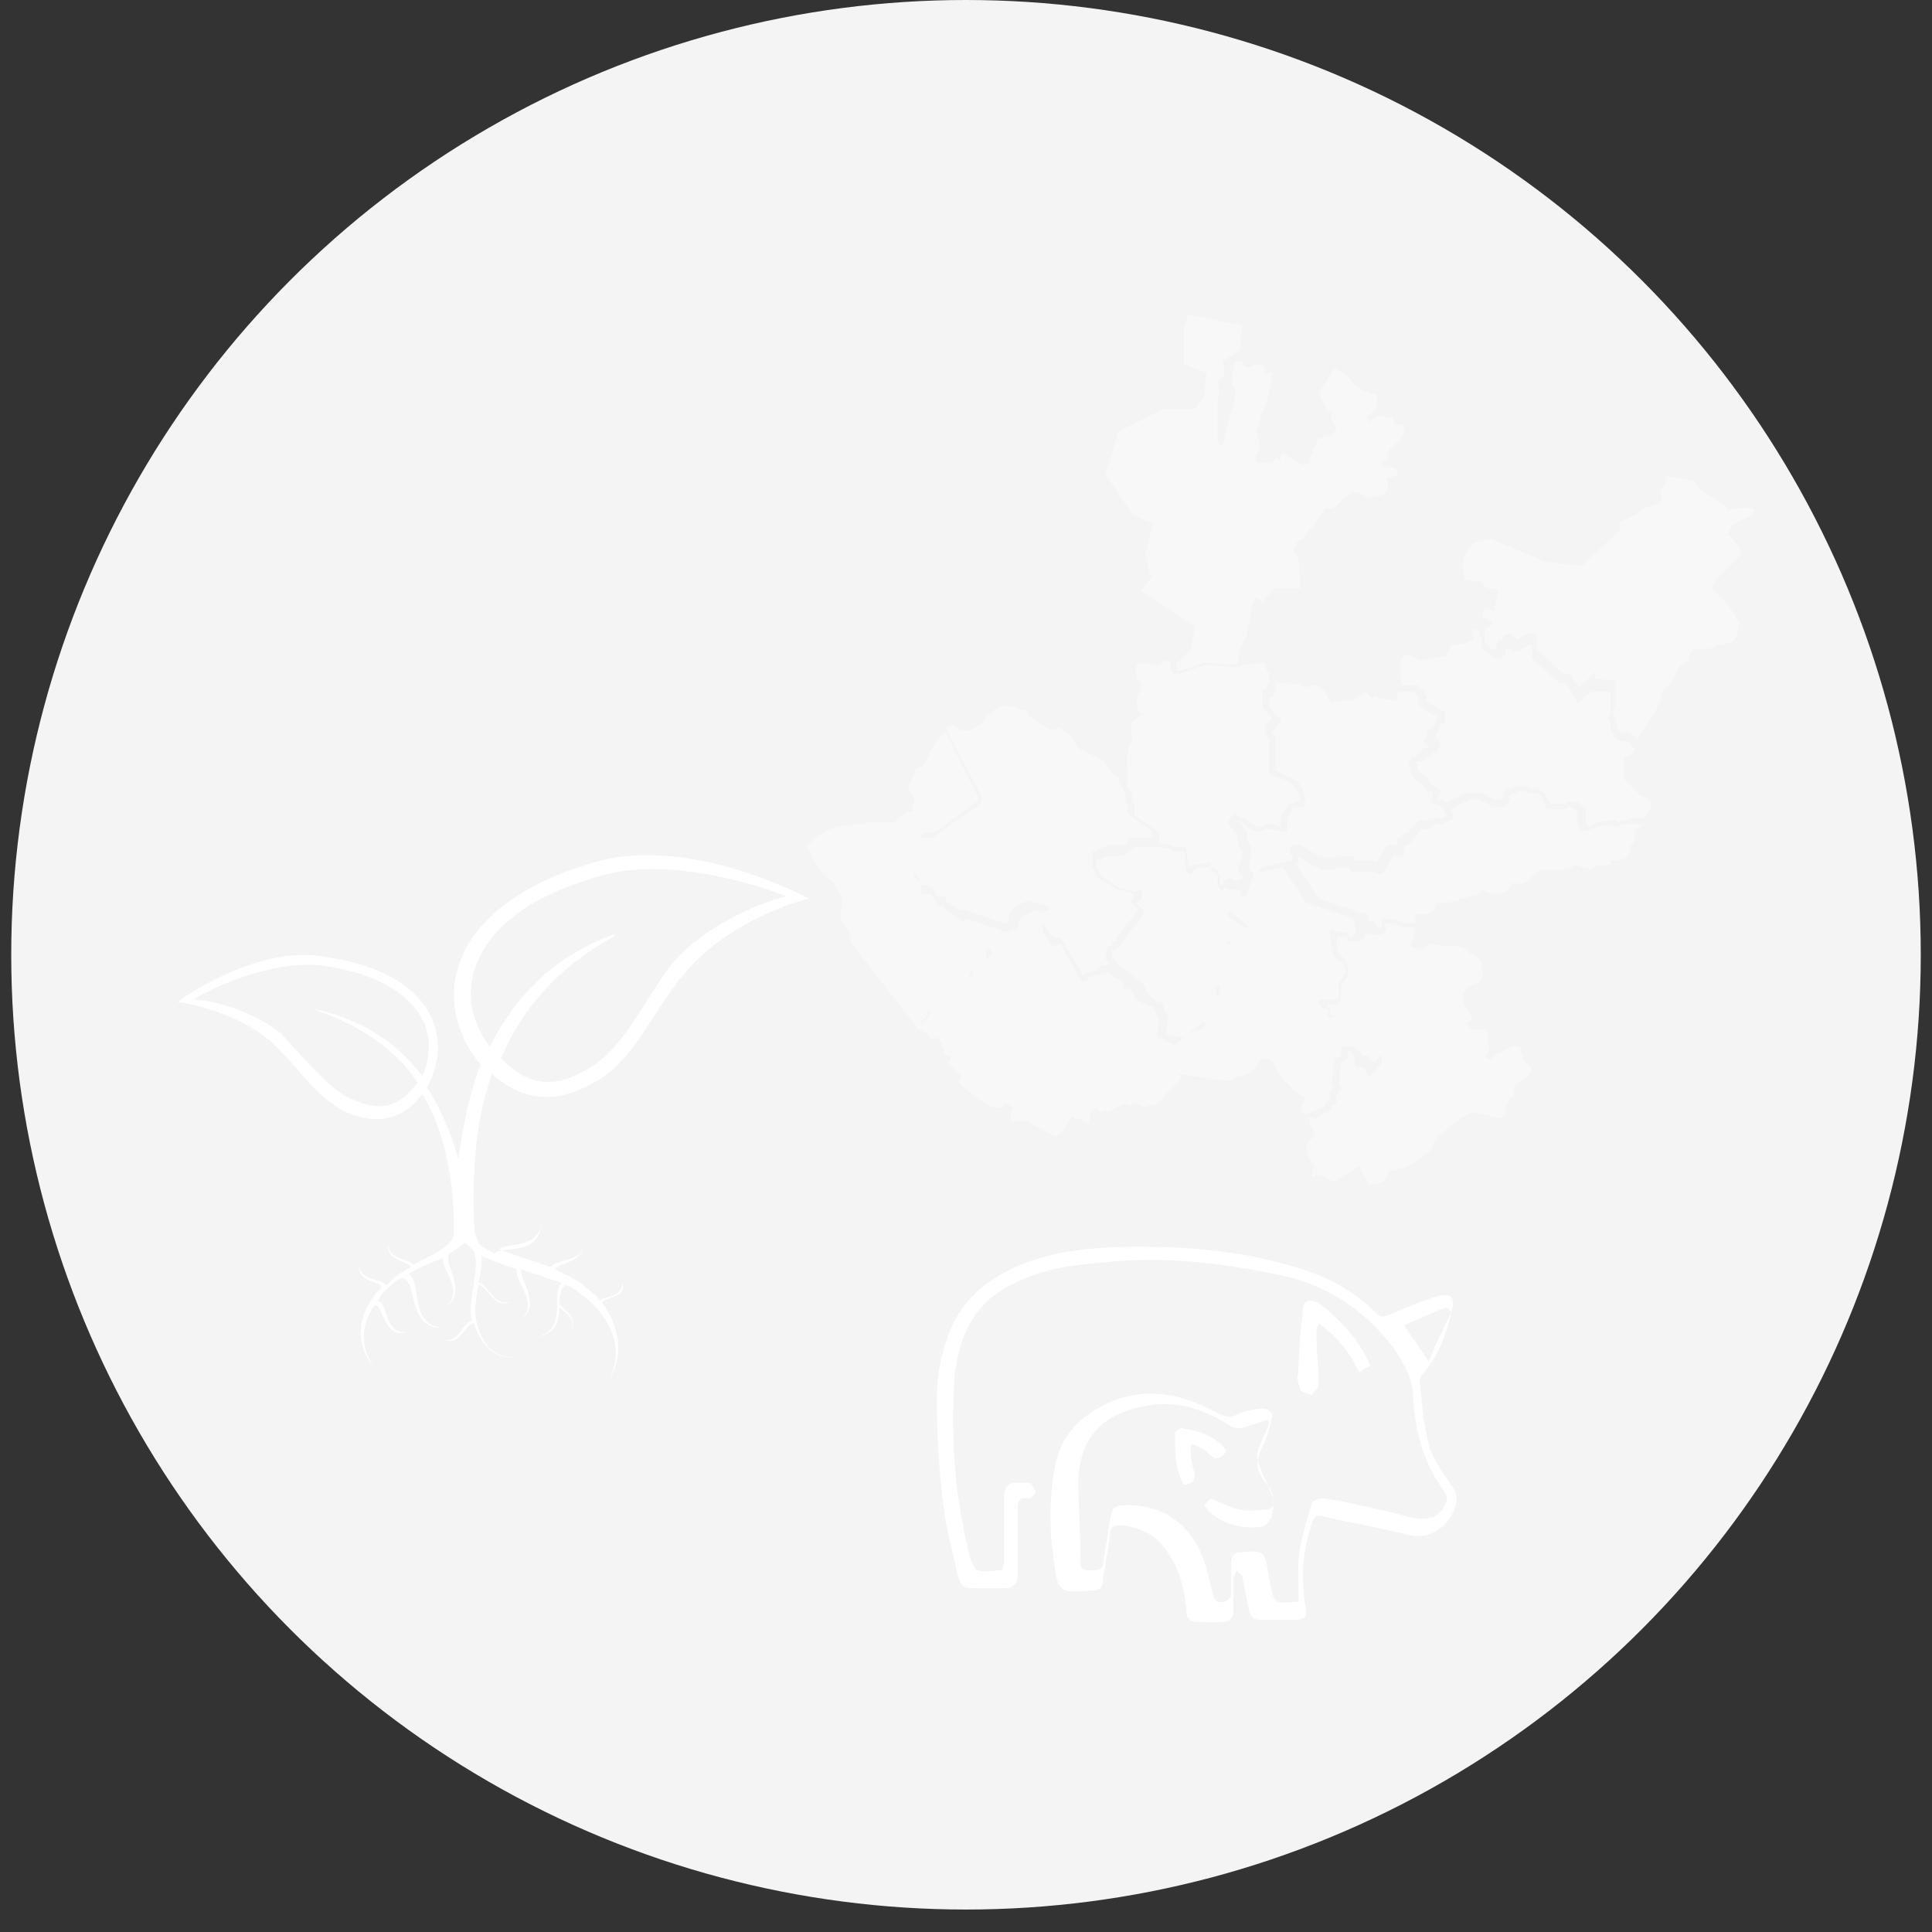 <?xml version="1.0" encoding="utf-8"?>
<!-- Generator: Adobe Illustrator 18.0.0, SVG Export Plug-In . SVG Version: 6.00 Build 0)  -->
<!DOCTYPE svg PUBLIC "-//W3C//DTD SVG 1.1//EN" "http://www.w3.org/Graphics/SVG/1.1/DTD/svg11.dtd">
<svg version="1.1" id="Layer_1" xmlns:x="http://ns.adobe.com/Extensibility/1.0/" xmlns:i="http://ns.adobe.com/AdobeIllustrator/10.0/" xmlns:graph="http://ns.adobe.com/Graphs/1.0/"
	 xmlns="http://www.w3.org/2000/svg" xmlns:xlink="http://www.w3.org/1999/xlink" xmlns:a="http://ns.adobe.com/AdobeSVGViewerExtensions/3.0/"
	 x="0px" y="0px" viewBox="0 0 86 86" enable-background="new 0 0 86 86" xml:space="preserve">
<rect x="0" y="0" width="86" height="86" fill="#333333" stroke="none"/>
<circle fill="#F4F4F4" cx="43" cy="42.5" r="42.5"/>
<g>
	<g>
		<path fill-rule="evenodd" clip-rule="evenodd" fill="#FFFFFF" d="M53.6,67c0.1-0.1,0.2-0.2,0.3-0.3c0.5,0.2,0.8,0.4,1.3,0.5
			c0.4,0.1,0.8,0,1.1,0c0.4,0,0.5-0.3,0.3-0.7c-0.2-0.5-0.5-1-0.6-1.5c-0.1-0.2,0-0.5,0.1-0.7c0.1-0.3,0.3-0.6,0.4-1
			c0,0-0.1-0.1-0.1-0.1c-0.3,0.1-0.6,0.2-0.9,0.3c-0.3,0.1-0.4,0.1-0.7,0c-1.2-0.8-2.5-1.2-3.9-0.9c-1.6,0.3-2.8,1.2-2.9,3.2
			c0,1.3,0.1,2.5,0.1,3.8c0,0.3,0.2,0.3,0.5,0.3c0.2,0,0.5,0,0.5-0.3c0.1-0.6,0.2-1.2,0.3-1.9c0.1-0.6,0.2-0.7,0.8-0.7
			c1.7,0,3,1,3.5,2.8c0.1,0.4,0.2,0.8,0.3,1.2c0.1,0.4,0.3,0.3,0.5,0.3c0.1,0,0.3-0.2,0.3-0.3c0-0.5,0-0.9,0-1.4
			c0-0.3,0.1-0.5,0.4-0.5c0,0,0,0,0,0c1.1-0.1,1.1-0.1,1.3,1.2c0.2,1.1,0.2,1.1,1.2,1c0,0,0,0,0.1,0c0-0.4,0-0.7,0-1.1
			c-0.1-1.2,0.3-2.2,0.6-3.3c0-0.1,0.3-0.2,0.5-0.2c0.8,0.1,1.7,0.3,2.5,0.5c0.6,0.1,1.1,0.3,1.7,0.4c0.6,0.1,1.1-0.2,1.3-0.8
			c0-0.1,0-0.3-0.1-0.4c-0.9-1.2-1.3-2.6-1.4-4.2c0-0.8-0.4-1.5-0.8-2.1c-1.4-1.9-3.2-3-5.4-3.4c-2.5-0.5-5-0.8-7.6-0.5
			c-1.4,0.1-2.8,0.3-4.1,1c-1.6,0.8-2.3,2.2-2.5,4c-0.2,2.8,0,5.5,0.7,8.2c0.1,0.2,0.2,0.5,0.3,0.5c0.4,0.1,0.7,0,1.1,0
			c0,0,0.1-0.3,0.1-0.4c0-1,0-1.9,0-2.9c0-0.4,0.2-0.6,0.5-0.6c0.2,0,0.4,0,0.6,0c0.1,0,0.2,0.2,0.3,0.4c0,0.1-0.2,0.3-0.3,0.3
			c-0.5-0.1-0.5,0.2-0.5,0.6c0,0.9,0,1.8,0,2.8c0,0.4-0.2,0.6-0.6,0.6c-0.4,0-0.8,0-1.2,0c-0.6,0-0.7,0-0.9-0.7
			c-0.2-1-0.5-2-0.6-2.9c-0.2-1.6-0.3-3.2-0.3-4.8c0-1.1,0.2-2.1,0.6-3.1c0.6-1.4,1.6-2.2,2.9-2.8c1.8-0.8,3.7-0.9,5.6-0.9
			c2.2,0,4.4,0.2,6.5,0.8c1.5,0.4,2.8,1,3.9,2.1c0.3,0.3,0.4,0.2,0.7,0.1c0.7-0.3,1.4-0.6,2.1-0.8c0.6-0.2,0.8,0.1,0.6,0.7
			c-0.2,1-0.6,2-1.3,2.8c-0.1,0.1-0.1,0.2-0.1,0.3c0.1,0.8,0.1,1.5,0.3,2.3c0.1,0.9,0.6,1.6,1.1,2.3c0.2,0.3,0.3,0.5,0.2,0.9
			c-0.3,1-1.2,1.6-2.2,1.3c-1.2-0.3-2.4-0.5-3.7-0.8c-0.3-0.1-0.4,0-0.5,0.3c-0.4,1.2-0.5,2.4-0.3,3.7c0.1,0.5,0,0.6-0.5,0.6
			c-0.5,0-1,0-1.5,0c-0.3,0-0.4-0.1-0.5-0.4c-0.1-0.5-0.2-1-0.3-1.5c0-0.1-0.2-0.2-0.2-0.3c-0.1,0.1-0.2,0.2-0.2,0.4
			c0,0.5,0,0.9,0,1.4c0,0.3-0.1,0.5-0.5,0.5c-0.3,0-0.6,0-0.9,0c-0.6,0-0.7-0.1-0.7-0.7c-0.1-0.8-0.3-1.6-0.7-2.2
			c-0.5-0.9-1.2-1.3-2.2-1.4c-0.4,0-0.5,0.1-0.5,0.5c-0.1,0.6-0.2,1.3-0.3,1.9c0,0.4-0.2,0.5-0.5,0.5c-1.5,0.1-1.5,0.1-1.7-1.4
			c-0.2-1.4-0.2-2.9,0.1-4.3c0.2-0.9,0.7-1.6,1.4-2.1c1.8-1.3,3.7-1.2,5.6-0.2c0.4,0.2,0.7,0.4,1.2,0.1c0.3-0.1,0.7-0.2,1-0.2
			c0.3,0,0.5,0.2,0.4,0.5c-0.1,0.4-0.2,0.8-0.4,1.2c-0.4,0.7-0.2,1.2,0.2,1.7c0.4,0.4,0.3,0.9,0.2,1.4c0,0.1-0.1,0.2-0.2,0.3
			C56.4,68.1,54.4,68.2,53.6,67z M64.6,58.4c-0.1-0.1-0.1-0.1-0.2-0.2c-0.6,0.2-1.2,0.5-1.9,0.8c0.4,0.6,0.7,1,1.1,1.6
			C63.9,59.8,64.3,59.1,64.6,58.4z"/>
		<path fill-rule="evenodd" clip-rule="evenodd" fill="#FFFFFF" d="M57.9,61.9c-0.1-0.3-0.2-0.6-0.1-0.8c0-0.9,0.1-1.9,0.2-2.8
			c0-0.4,0.3-0.5,0.7-0.3c0.9,0.7,1.8,1.6,2.3,2.8c-0.2,0.1-0.4,0.2-0.5,0.3c-0.4-0.9-1-1.6-1.8-2.2c-0.1,0.2-0.1,0.4-0.1,0.6
			c0,0.7,0.1,1.4,0.1,2.1c0,0.2-0.2,0.3-0.3,0.5C58,62,57.9,61.9,57.9,61.9z"/>
		<path fill-rule="evenodd" clip-rule="evenodd" fill="#FFFFFF" d="M54.6,64.6c-0.3,0.4-0.5,0.4-0.8,0.1c-0.2-0.2-0.4-0.3-0.7-0.4
			c0,0-0.1,0-0.1,0.1c0,0.3,0,0.6,0.1,0.9c0.1,0.4,0.2,0.7-0.4,0.8c-0.4-0.7-0.4-1.5-0.4-2.3c0-0.1,0.3-0.3,0.4-0.2
			C53.5,63.7,54.2,64,54.6,64.6z"/>
	</g>
	<g opacity="0.34">
		<path fill="#FFFFFF" d="M56.8,30.5C56.8,30.5,56.8,30.5,56.8,30.5l-0.1,0.4c0,0,0,0.1,0,0.1L56.5,31l0,0.5L57,32c0,0,0,0.1,0,0.1
			l-0.1,0.2c0,0,0,0,0,0l-0.3,0.3v0l0.1,0.1l0,0c0.1,0,0.1,0.1,0.1,0.1l0,0.1l0,0.1c0,0,0,0,0,0.1l0,1.2l0.6,0.3
			c0.1,0,0.7,0.2,0.7,1.2c0,0.1,0,0.1-0.1,0.1c-0.1,0-0.3,0-0.3,0l-0.1,0l-0.2,0.3l-0.1,0.3l0,0.4c0,0.1-0.1,0.1-0.1,0.1H57
			c0,0,0,0-0.1,0l-0.3-0.1l-0.3,0l0,0c0,0-0.1,0.1-0.1,0.1l-0.2,0l0,0c0,0-0.1,0-0.1,0c0,0-0.1,0-0.1-0.1L55.8,37l-0.7-0.5l0,0
			l0.4,0.5c0,0,0,0.1,0,0.1l0,0.3l0.2,0.3c0,0,0,0,0,0.1l0,0.3c0,0,0,0,0,0l-0.1,0.3l0,0.3l0.2,0.2c0,0,0,0,0,0.1l0,0.2
			c0,0,0,0,0,0.1c0.1,0,0.1,0,0.1,0.1l0,0l0.2-0.7c0,0,0.1-0.1,0.1-0.1l1.3-0.3c0,0,0-0.1,0-0.1l0.1-0.1c0,0,0,0,0,0l0,0L57.4,38
			c0,0,0-0.1,0-0.1l0-0.1c0,0,0-0.1,0.1-0.1l0.1-0.1c0,0,0,0,0.1,0l0.1,0c0,0,0,0,0,0c0,0,0.3,0.1,0.7,0.4c0.2,0.1,0.4,0.1,0.5,0.2
			l0.3,0l0.4-0.1c0,0,0,0,0,0l0.3,0c0,0,0,0,0,0l0.2,0c0.1,0,0.1,0.1,0.1,0.1l0,0.1l0.8,0c0,0,0,0,0,0l0.2,0.1l0.4-0.7
			c0,0,0.1-0.1,0.1-0.1c0,0,0.1,0,0.1,0l0.3,0l0,0l0-0.2c0,0,0-0.1,0.1-0.1l0.2-0.2c0,0,0.1,0,0.1,0l0.5-0.5c0,0,0,0,0,0l0.2-0.1
			c0,0,0,0,0.1,0h0.2c0,0,0.1,0,0.1,0l0.2-0.1c0,0,0.1,0,0.1,0l0.2,0l0.2-0.1l-0.1-0.1c0,0,0,0,0-0.1l0-0.1l-0.1-0.1l-0.3-0.1
			c0,0,0,0-0.1,0l-0.1-0.1c0,0,0-0.1,0-0.2l0.1-0.2l-0.2-0.1c0,0,0,0-0.1,0L63.4,35l-0.5-0.4c0,0-0.1-0.1-0.1-0.1l0-0.3l-0.1-0.1
			c0,0,0-0.1,0-0.1l0.1-0.2c0,0,0.1-0.1,0.1-0.1H63l0.1-0.1c0,0,0.1-0.1,0.1-0.1h0l0.2-0.2c0,0,0.1,0,0.1,0l0.1,0l0-0.1v0l-0.1-0.1
			c-0.1,0-0.1-0.1-0.1-0.2l0.1-0.1l0-0.1c0,0,0-0.1,0-0.1c0,0,0-0.1,0.1-0.1l0.2-0.2l0.1-0.1l0,0l0-0.2L64,32l0-0.1l0,0l-0.6-0.3
			l0,0l0,0l-0.2-0.2l-0.1-0.1l0.1-0.1l0,0l0,0l-0.1,0l0-0.2L63,30.8l-0.8,0l0,0.4l-0.6-0.1l0,0l-0.2,0l0,0c-0.1-0.1-0.2-0.2-0.3,0
			l-0.3-0.3l-0.6,0.4c-0.1,0-0.2,0-0.3,0v0l0,0c-0.2,0-0.4,0-0.6,0.1c-0.1-0.1-0.2-0.2-0.2-0.3c-0.1-0.2-0.3-0.5-0.7-0.5h0l-0.3,0.1
			l-0.3-0.2l0,0c-0.2,0.1-0.5,0-0.7,0c-0.1,0-0.2,0-0.3-0.1l0,0V30.5z"/>
		<path fill="#FFFFFF" d="M62.6,41.3l-0.3-0.1c0,0,0,0,0,0L62,41.1l-0.2,0l-0.1,0l-0.1,0.1l0,0c0,0,0.1,0,0.1,0.1c0,0,0,0.1,0,0.1
			l-0.1,0.1c0,0-0.1,0.1-0.1,0.1h0l-0.5,0c-0.1,0-0.1,0-0.1-0.1l0,0l-0.1,0l-0.1,0.2c0,0,0,0,0,0.1l-0.2,0.1c0,0,0,0-0.1,0l-0.3,0
			c0,0-0.1,0-0.1-0.1l-0.1-0.1l-0.2,0c0,0,0,0,0,0l-0.2,0l0,0.6l0.1,0.2l0.3,0.2c0,0,0,0,0,0.1l0.1,0.3c0,0,0,0,0,0l0,0.2
			c0,0,0,0.1,0,0.1l-0.3,0.5l0,0.4c0,0,0,0,0,0.1l-0.1,0.2c0,0.1-0.1,0.1-0.1,0.1l-0.6,0l0.1,0c0,0,0.1,0,0.1,0.1l0.1,0.1
			c0,0,0,0.1,0,0.1l0,0.2l0.1,0c0,0,0.1,0,0.1,0l0.2,0.2l0.1,0c0,0,0.1,0,0.1,0c0,0,0.1,0,0.1,0.2c0.8,0.1,1.1,0.2,1.1,0.2
			c0,0,0.1,0,0.1,0.1l0.2,0.4c0,0,0,0,0,0l0.2,0.7c0,0,0,0,0,0l0,0.2c0,0,0,0,0,0.1l-0.3,0.4c0,0,0,0,0,0c0,0-0.1,0.1-0.2,0.2
			c0,0-0.1,0-0.1,0c-0.1-0.1-0.1-0.2-0.1-0.3l-0.1-0.1l-0.2,0c0,0-0.1,0-0.1,0l-0.1-0.1c0,0,0-0.1,0-0.1V47l-0.2-0.2l-0.1,0l0,0.3
			c0,0,0,0.1-0.1,0.1l-0.2,0.1l-0.1,0.9l0.1,0.2c0,0,0,0.1,0,0.1l-0.2,0.2c0,0.3,0,0.4-0.1,0.5c0,0-0.1,0-0.1,0l0,0l-0.1,0.2
			c0,0,0,0-0.1,0.1l-0.3,0.1l-0.2,0.2c0,0-0.1,0-0.1,0c0,0,0,0,0,0l-0.2-0.1c0,0.1,0,0.3,0,0.4v0l0,0c0.3,0.2,0.2,0.5,0,0.7
			c-0.1,0.1-0.2,0.3-0.1,0.4c0,0.2,0.1,0.4,0.2,0.5c0,0.1,0.1,0.2,0.1,0.2l-0.1,0.5l0.3-0.1l0.7,0.3l1.1-0.7l0.4,0.8h0
			c0.1,0,0.1,0,0.2,0c0.5,0,0.6-0.2,0.7-0.5c0,0,0,0,0-0.1c0.7,0,1.1-0.3,1.6-0.7c0.1-0.1,0.2-0.1,0.3-0.2l0,0l0.1-0.3v0l0.1-0.2
			c0.1,0,0.1-0.1,0.1-0.1l0,0c0.2-0.1,0.3-0.3,0.5-0.4c0.2-0.2,0.5-0.5,1.1-0.7l1.2,0.3l0,0c0,0,0.1-0.1,0.1-0.1
			c0.1-0.1,0.2-0.1,0.1-0.4l0.2-0.4c0.2,0,0.2-0.2,0.2-0.3c0-0.1,0-0.2,0.1-0.3l0.5-0.4l0,0c0,0,0-0.1,0.1-0.1
			c0.1-0.2,0.1-0.3-0.2-0.5l-0.2-0.5c0-0.1,0-0.2-0.1-0.2c-0.1,0-0.1-0.1-0.3,0L66.5,47l0,0c0,0.1-0.2,0.2-0.3,0.1l0,0l-0.1-0.1
			c0.3-0.1,0.2-0.4,0.1-0.7c0,0,0,0,0-0.1c0.1-0.1,0.1-0.2,0-0.3c-0.1-0.1-0.3-0.1-0.5-0.1c-0.1,0-0.2,0-0.2,0l-0.2-0.2
			c0-0.1,0-0.1,0.1-0.1c0.1-0.1,0.2-0.1,0-0.4l0,0l0,0c0-0.1-0.1-0.1-0.1-0.2c0,0,0,0-0.1-0.1c-0.1-0.3-0.1-0.5,0-0.7
			c0.1-0.2,0.4-0.3,0.5-0.3l0,0c0.2-0.1,0.3-0.3,0.3-0.5c0-0.2,0-0.4-0.2-0.7l0,0l0,0c-0.2-0.1-0.3-0.1-0.4-0.2
			c-0.2-0.2-0.4-0.3-0.9-0.3h0l0,0c-0.1,0-0.2,0-0.2,0L63.6,42l-0.4,0.3l0,0l-0.2-0.1v0l-0.2-0.1h0l0,0v0l0,0l0,0
			c0.1-0.3,0.2-0.5,0.2-0.8L62.6,41.3C62.6,41.3,62.6,41.3,62.6,41.3z"/>
		<path fill="#FFFFFF" d="M50.2,35l0.2,0.4c0,0,0,0.1,0,0.1l0,0.2l0.1,0.1c0,0,0,0,0,0.1l0,0.4l1,0.7c0,0,0,0.1,0.1,0.1l0,0.4
			l0.5,0.1c0,0,0.1,0,0.1,0.1c0,0,0,0,0,0l0.5,0c0.1,0,0.1,0,0.1,0.1l0.1,0.8l0.2-0.1c0,0,0,0,0,0l0.7-0.1c0.1,0,0.1,0,0.1,0.1
			l0,0.1l0.2,0.1c0,0,0.1,0,0.1,0.1l0.1,0.2c0,0,0,0,0,0.1l0,0.2c0,0,0,0,0,0c0,0,0,0.1,0.1,0.1l0.1-0.2c0,0,0.1-0.1,0.1-0.1h0.1
			c0,0,0,0,0.1,0l0.2,0.1l0.2,0l0.1-0.1l0-0.1l-0.2-0.2c0,0,0-0.1,0-0.1l0.1-0.3c0,0,0,0,0,0l0.1-0.3l0-0.2l-0.2-0.3
			c0,0,0-0.1,0-0.1l0-0.3l-0.4-0.5c0,0,0-0.1,0-0.2l0.2-0.2c0-0.1,0.1-0.1,0.2,0l0.9,0.5c0,0,0,0,0,0l0,0c0,0,0,0,0,0l0.2,0l0,0
			c0,0,0.1-0.1,0.1-0.1l0.4,0c0,0,0,0,0,0l0.3,0.1h0l0-0.3c0,0,0,0,0,0l0.1-0.3c0,0,0,0,0,0l0.3-0.4c0,0,0,0,0.1,0l0.2-0.1
			c0,0,0,0,0,0c0,0,0.1,0,0.2,0c-0.1-0.7-0.5-0.9-0.5-0.9c0,0,0,0,0,0l-0.8-0.3c0,0-0.1-0.1-0.1-0.1c0,0,0-0.1,0-0.1l0-1.2l0-0.1
			c0,0,0,0,0-0.1v0c0,0,0,0-0.1-0.1l-0.1-0.2c0,0,0,0,0-0.1v-0.1c0,0,0-0.1,0-0.1l0.3-0.3l0-0.1l-0.4-0.4c0,0,0,0,0-0.1l0-0.6
			c0,0,0-0.1,0.1-0.1l0.1-0.1l0.1-0.3v-0.3c0,0,0,0,0-0.1l0,0l-0.1,0l-0.1-0.4l-1,0.1l-0.2,0.1c0,0-0.1,0-0.1,0l-1.3-0.1l-1.3,0.4
			c0,0,0,0,0,0c0,0,0,0-0.1,0l-0.1-0.1c0,0-0.1-0.1-0.1-0.1l0-0.3l-0.1-0.1c-0.1,0-0.2,0-0.4,0.2l-0.7-0.1l0,0c0,0-0.1,0-0.1,0
			c-0.2,0-0.3,0.1-0.2,0.8l0,0h0c0.1,0,0.2,0,0.2,0.1c0,0.1,0,0.2,0,0.3l-0.2,0.3l0,0c0,0,0,0.1,0,0.1c0,0.3,0,0.5,0.2,0.7l0,0l0,0
			c0,0,0,0,0,0c0,0,0,0,0,0c0,0,0,0,0,0l0,0l0,0c-0.1,0.1-0.1,0.1-0.2,0.2c-0.2,0.1-0.3,0.2-0.2,0.9l0,0l0,0l0,0.1
			c0,0-0.1,0.1-0.1,0.1l0,0c0,0,0,0,0,0l0,0c0,0,0,0,0,0l0,0v0c0,0,0,0,0,0c0,0,0,0,0,0h0v0c0,0,0,0,0,0c-0.1,0.2-0.1,0.5-0.1,0.9
			l0,0l0,0C50.1,34.6,50.2,34.8,50.2,35C50.2,35,50.2,35,50.2,35L50.2,35C50.2,35,50.2,35,50.2,35z"/>
		<path fill="#FFFFFF" d="M72.5,36.7l-0.3,0L72,36.8l0,0c0,0-0.1,0-0.1,0l-0.2-0.1l-0.6,0.1l0,0L70.6,37l0,0l0,0c0,0,0,0-0.1,0
			c0,0,0,0-0.1,0c0,0-0.1,0-0.1-0.1l-0.1-0.3c0,0,0,0,0,0l0-0.5l-0.2-0.1c0,0-0.1,0-0.1-0.1l0,0l0,0l-0.1,0l0,0c0,0-0.1,0.1-0.1,0.1
			L69.4,36c0,0,0,0,0,0l0,0h-0.5c-0.1,0-0.1,0-0.1-0.1l-0.2-0.5l-0.3-0.1l-0.2,0c0,0-0.1,0-0.1,0l-0.1-0.1l-0.2,0c0,0,0,0,0,0
			l-0.1,0l-0.1,0.1c0,0-0.1,0-0.1,0h-0.1l-0.1,0.1v0.1c0,0,0,0.1,0,0.1l-0.1,0.2c0,0-0.1,0.1-0.1,0.1l-0.1,0l0,0c0,0-0.1,0-0.1,0
			l-0.3,0c0,0-0.1,0-0.1,0l-0.5-0.3l-0.5,0L64.6,36l0,0.1l0.1,0.2c0,0.1,0,0.1-0.1,0.2l-0.4,0.2c0,0-0.1,0-0.1,0l-0.2,0l-0.3,0.2
			c-0.1,0-0.1,0-0.2,0l0,0h-0.1l-0.1,0.1l-0.5,0.6c0,0-0.1,0-0.1,0c0,0,0,0,0,0l-0.1,0.1l0,0.2c0,0,0,0.1,0,0.1l-0.1,0.1
			c0,0-0.1,0-0.1,0l-0.3,0l-0.4,0.7c0,0.1-0.1,0.1-0.2,0.1l-0.3-0.1l-0.9,0c-0.1,0-0.1-0.1-0.1-0.1l0-0.1l-0.1,0l-0.3,0l-0.4,0.1
			c0,0,0,0,0,0l-0.3,0c0,0,0,0-0.1,0c0,0-0.3-0.1-0.5-0.2c0,0,0,0-0.1,0c-0.3-0.3-0.6-0.4-0.6-0.4l0,0l0,0l0.1,0.1c0,0,0,0.1,0,0.2
			l-0.1,0.1l0,0l0,0c0,0,0,0,0,0l0,0c0,0,0,0,0,0l1,1.5l2.1,0.7c0.1,0,0.1,0.1,0.1,0.1V41l0.1,0.1h0l0,0c0-0.1,0.1-0.1,0.1-0.1
			c0.1,0,0.1,0,0.1,0.1l0.1,0.2l0.2,0l0-0.1c0,0,0-0.1,0-0.1l0,0c0,0,0-0.1,0-0.1c0-0.1,0.1-0.1,0.1-0.1l0.2,0c0,0,0,0,0,0l0.2,0
			c0,0,0,0,0.1,0l0.2,0.1l0.3,0.1l0.4,0c0,0,0-0.1,0-0.1c0-0.1,0-0.2,0-0.3c0.1,0,0.2,0,0.3,0c0.4,0,0.5,0,0.6-0.5h0.2l0,0h0.3
			l1.4-0.4l0,0l0.2-0.2c0,0,0.1,0,0.1,0.1c0,0,0,0,0,0l0,0l0,0c0,0,0,0,0.1,0c0.1,0.1,0.2,0.1,0.4,0c0.1,0.1,0.3,0.1,0.5-0.1l0,0
			c0.1-0.1,0.2-0.2,0.2-0.3c0.5,0.1,0.6,0,0.8-0.2c0.1-0.1,0.2-0.2,0.3-0.3c0.3-0.1,0.5-0.1,0.7-0.1c0.2,0,0.4,0,0.5,0l0,0l0,0
			c0,0,0,0,0,0l0.1,0h0c0.1,0,0.3-0.1,0.4-0.2l0.7,0.2l0.3-0.2c0,0,0,0,0,0c0.2,0,0.3,0.1,0.5,0c0.1,0,0.1-0.1,0.1-0.2c0,0,0,0,0,0
			c0.3,0,0.7,0,0.8-0.3c0.1-0.1,0.1-0.2,0-0.3c0.2-0.1,0.3-0.3,0.3-0.8c0.1,0,0.3-0.1,0.4-0.2l-0.4,0L72.5,36.7z"/>
		<path fill="#FFFFFF" d="M52.4,47.8c0,0-0.1-0.1-0.1-0.1l-0.1-0.8c0,0,0,0,0-0.1l0.1-0.3L52,46.4c0,0-0.1,0-0.1-0.1l-0.3-0.1
			c-0.1,0-0.1-0.1-0.1-0.1l0.1-0.8c0,0-0.1,0-0.1-0.1l-0.1-0.3l-0.1-0.1h-0.1c-0.1,0-0.1,0-0.1-0.1l0,0l-0.1,0c0,0,0,0-0.1,0
			l-0.1-0.1l-0.2-0.1c-0.1,0-0.1-0.1-0.1-0.1l0-0.1l-0.2-0.3l-0.2,0c-0.1,0-0.1-0.1-0.1-0.1v-0.2l-0.7-0.4l-0.3,0.1L49,43.4
			c0,0,0,0-0.1,0l-0.4,0.1l-0.2,0.2c0,0-0.1,0-0.1,0c0,0,0,0,0,0c0,0-0.1,0-0.1-0.1l-0.9-1.6l-0.6,0.2c0,0,0,0,0,0l-0.6,0l-0.6,0.1
			c0,0,0,0,0,0l-0.8-0.1c0,0,0,0,0,0l-0.4-0.1l-0.1,0v0.3c0,0,0,0.1,0,0.1l-0.3,0.3c0,0,0,0,0,0l-0.4,0.2c0,0.1-0.1,0.3-0.1,0.3
			c0,0,0,0,0,0c0,0,0,0.1,0,0.1c0,0,0,0.1-0.1,0.1c-0.4,0.2-0.5,0.7-0.5,0.7c0,0,0,0,0,0.1l-0.1,0.2c0,0,0,0-0.1,0.1l-0.2,0.1
			c0,0,0,0-0.1,0l-0.1,0l-0.1,0.1c0,0-0.1,0-0.1,0h-0.3l0,0l0,0c0,0.1,0,0.1-0.1,0.1l-0.1,0l0,0.1c0,0,0,0.1,0,0.1l-0.1,0.2
			c0,0-0.1,0.1-0.1,0.1h0l-0.1,0.1c0,0,0,0-0.1,0.1c0,0-0.1,0-0.2,0.1c0,0,0,0,0,0.1l0,0l0,0l0,0l0.5,0.2l0.1,0.3l0,0
			c0.1-0.1,0.2-0.1,0.3-0.1c0.2,0.1,0.3,0.6,0.4,0.8l0,0l0,0c0.1,0,0.2,0,0.2,0.1c0,0.1,0,0.1-0.1,0.2l0,0l0.3,0.3l0.3,0.3l-0.1,0.2
			l-0.1,0l0,0c0.1,0.1,0.2,0.2,0.3,0.3c0.5,0.4,1,0.9,1.6,0.9c0,0,0.1,0,0.1,0h0l0.1-0.2l0.4,0.2l-0.1,0.1l0,0.2l0,0l0,0.3l0.7,0
			l1.3,0.7l0,0c0.3-0.2,0.4-0.3,0.7-0.9l0.8,0.3l0,0c0-0.1,0-0.1,0-0.2c0-0.1,0-0.1,0-0.2l0.3-0.3l0.2,0.2l0,0l0.2-0.1l0.1,0.1l0,0
			l0.2-0.1l0,0l0.6-0.3c0.1,0.1,0.1,0.1,0.2,0.1c0.1,0,0.1,0,0.1-0.1l0.6,0.2l0.3-0.2c0,0.1,0.1,0.1,0.1,0.1c0.1,0,0.3-0.2,0.4-0.4
			c0.1-0.1,0.2-0.2,0.3-0.3c0.1-0.1,0.4-0.3,0.5-0.6l0,0L52.4,47.8z"/>
		<path fill="#FFFFFF" d="M43.6,35.8l-2.1,1.5c0,0,0,0-0.1,0L41,37.3l0.1,0.9c0,0,0,0.1,0,0.1l-0.4,0.5l0.2,0.3c0,0,0,0.1,0,0.1
			l0,0.2l0.2,0c0,0,0,0,0.1,0l0.3,0.1c0.1,0,0.1,0.1,0.1,0.1l0,0.1l0.1,0.2l0.3,0c0.1,0,0.1,0,0.1,0.1l0,0.1l0.6,0.4l0.1,0
			c0,0,0.1,0,0.1,0l1.8,0.6l0.2-0.1c0,0,0,0,0,0l0-0.1c0,0,0-0.1,0-0.1l0.2-0.4c0,0,0,0,0,0l0.6-0.3c0,0,0.1,0,0.1,0l0.3,0.1l0,0
			l0.5,0.1c0,0,0.1,0.1,0.1,0.1c0,0.1,0,0.1-0.1,0.1l-0.2,0.1l-0.1,0.2V41l0.5,0.6l0.4,0.2c0,0,0,0,0.1,0.1l0.9,1.5l0.1-0.1
			c0,0,0,0,0.1,0l0.4-0.1L49,43c0,0,0,0,0.1,0l0.3-0.1l0,0l-0.1-0.1c0,0-0.1-0.1-0.1-0.1l0.1-0.5c0-0.1,0-0.1,0.1-0.1l0.1,0l0-0.1
			c0,0,0-0.1,0.1-0.1c0,0,0.1,0,0.1,0l0,0v-0.1c0,0,0-0.1,0-0.1l1-1.2l-0.3-0.3c0,0-0.1-0.1,0-0.2l0.1-0.2c0,0,0,0,0,0l-0.7-0.2
			c0,0,0,0,0,0l-0.9-0.5c0,0,0,0-0.1-0.1l-0.2-0.5c0,0,0,0,0-0.1l0-0.2l0-0.2c0-0.1,0-0.1,0.1-0.1l0.7-0.3c0,0,0,0,0.1,0l0.6,0
			l0.1-0.2c0,0,0.1-0.1,0.1-0.1h0l1,0l0-0.3l-1-0.7c0,0,0-0.1-0.1-0.1l0-0.4l-0.1-0.1c0,0,0-0.1,0-0.1l0-0.2L50,35.1l-0.2-0.3
			c0,0,0,0,0-0.1l0-0.1c-0.3-0.2-0.5-0.4-0.6-0.7l0,0L48,33.3c-0.1-0.1-0.1-0.2-0.2-0.3c-0.2-0.3-0.3-0.5-0.7-0.6l0,0l-0.3,0.1l0,0
			v0l-1-0.6l-0.1-0.3l0,0c-0.2,0-0.3,0-0.4-0.1c-0.5-0.1-0.8-0.2-1.4,0.4l-0.2,0.3l-0.5,0.3l-0.5,0l-0.2-0.2l0,0
			c-0.2,0-0.3,0.1-0.4,0.1l1.6,3.1C43.7,35.6,43.7,35.7,43.6,35.8z"/>
		<path fill="#FFFFFF" d="M58.6,49.4C58.7,49.4,58.7,49.3,58.6,49.4l0.3-0.1l0.1-0.2c0,0,0.1-0.1,0.1-0.1l0.1,0c0,0,0-0.1,0-0.3
			c0,0,0-0.1,0-0.1l0.2-0.2l-0.1-0.1c0,0,0-0.1,0-0.1l0.1-1c0-0.1,0-0.1,0.1-0.1l0.2-0.1l0-0.3c0-0.1,0.1-0.1,0.1-0.1l0.3,0
			c0,0,0.1,0,0.1,0l0.3,0.2c0,0,0.1,0.1,0.1,0.1V47l0,0l0.2,0c0,0,0.1,0,0.1,0l0.2,0.2c0,0,0.1,0.1,0.1,0.1c0,0,0,0,0,0c0,0,0,0,0,0
			l0.3-0.4l0-0.1l-0.2-0.7l-0.2-0.4c-0.1,0-0.4-0.1-1-0.1c0,0-0.1,0-0.1-0.1c0,0-0.1-0.1-0.1-0.1l-0.1,0c0,0-0.1,0-0.1,0l-0.2-0.2
			l-0.2,0.1c0,0-0.1,0-0.1,0c0,0-0.1-0.1-0.1-0.1l0-0.3l0,0l-0.2,0c-0.1,0-0.1-0.1-0.1-0.1l0-0.1l0,0c-0.1,0-0.1-0.1-0.1-0.1
			c0-0.1,0.1-0.1,0.1-0.1l0.8,0l0-0.1l0-0.5c0,0,0-0.1,0-0.1l0.3-0.5l0-0.2l-0.1-0.2l-0.3-0.2c0,0,0,0-0.1-0.1l-0.1-0.3c0,0,0,0,0,0
			l-0.1-0.8c0,0,0-0.1,0-0.1c0,0,0.1,0,0.1,0l0.3,0.1l0.3,0c0,0,0.1,0,0.1,0.1l0.1,0.1l0.1,0l0.1-0.1l0.1-0.2l-0.1-0.2c0,0,0,0,0,0
			v-0.3l-2.1-0.7c0,0-0.1,0-0.1-0.1l-1-1.5l-1.3,0.3l-0.3,0.9c0,0,0,0.1-0.1,0.1c0,0,0,0,0,0c0,0-0.1,0-0.1,0l-0.1-0.1
			c0,0,0,0,0-0.1l0-0.1l-0.1,0l-0.3,0l0,0c0,0,0,0-0.1,0l-0.2-0.1h0l-0.1,0.2c0,0,0,0,0,0l0.1,0.6l0,0.1l0.8,0.6c0,0,0,0,0,0
			l0.2,0.2c0,0,0,0.1,0,0.1c0,0,0,0.1-0.1,0.1l-0.2,0.1l-0.3,0.3l-0.1,0.1c0,0-0.1,0.1-0.1,0.1l-0.4,0l-0.3,0.3l-0.2,0.5l0.1,0.4
			l0.2,0.3c0,0,0,0,0,0l0.2,0.4c0,0,0,0,0,0.1v0.2c0,0.1,0,0.1-0.1,0.1l-0.6,0.1l0,0.1l0,0.1c0,0,0,0,0,0l0,0.1h0
			c0.1,0,0.1,0,0.1,0.1l0.1,0.1c0,0,0,0.1,0,0.1l-0.2,0.7c0,0,0,0.1-0.1,0.1l-0.6,0.2l-0.7,0.6l-0.1,0.4l0.1,0.7l0.3,0.1
			c0,0,0,0,0,0l1.9,0.3c0,0,0,0,0,0v0h0l0,0c0.1,0,0.3,0,0.4,0l0,0l0,0c0.1-0.1,0.3-0.2,0.5-0.2c0.3-0.1,0.7-0.3,0.8-0.8l0.5,0.1
			l0,0l0,0c0.1,0.1,0.1,0.2,0.2,0.3c0,0,0,0,0,0l0,0c0.2,0.4,0.4,0.7,0.9,1.1c0.1,0.1,0.2,0.2,0.3,0.2l0,0l0,0c0,0,0.1,0.1,0.1,0.1
			c-0.1,0.2-0.2,0.4-0.2,0.6l0.2,0.1L58.6,49.4z"/>
		<path fill="#FFFFFF" d="M65.9,28.3L65.8,28c-0.1,0-0.1,0-0.2,0c-0.1,0-0.1,0.2,0,0.4l0,0.1l-0.1,0c-0.1,0.1-0.5,0.2-0.9,0.2
			c-0.1,0.2-0.2,0.4-0.2,0.4l0,0.1l-1.1,0.2l0,0c-0.1,0-0.4-0.2-0.5-0.2c0,0,0,0,0,0c-0.1,0-0.2-0.1-0.3,0c-0.1,0.1-0.1,0.2-0.2,0.4
			c0,0.3,0.1,0.7,0.1,0.9l0.1,0l0.6,0l0,0l0,0l0.1,0.1l0.1,0.1l0,0l0.1,0l0,0.2l0.1,0l0,0c0,0,0,0,0,0.1v0.1l0,0.1l0,0l0.1,0.1
			l0.7,0.4c0,0,0,0,0,0l0.1,0l-0.1,0.1c0,0,0,0,0,0L64.3,32l0,0.1c0,0,0,0.1-0.1,0.1l-0.1,0l0,0.1c0,0,0,0.1,0,0.1l-0.1,0.1l0,0.1
			l0,0l0,0c0,0,0,0,0,0l-0.1,0.1c0,0,0,0,0,0l0,0.2c0,0,0,0,0,0l0,0l0.1,0c0,0,0.1,0.1,0.1,0.1l0,0.1c0,0,0,0.1,0,0.1l-0.1,0.2
			c0,0-0.1,0.1-0.1,0.1l-0.1,0l-0.2,0.2c0,0-0.1,0-0.1,0h0l-0.1,0.1c0,0-0.1,0.1-0.1,0.1H63l0,0l0.1,0.1c0,0,0,0,0,0.1l0,0.2
			l0.5,0.4c0,0,0,0,0,0l0.1,0.2l0.3,0.2c0,0,0.1,0,0.1,0.1c0,0,0,0.1,0,0.1L64,35.6l0.2,0c0,0,0,0,0,0l0.2,0.1l0.9-0.4c0,0,0,0,0,0
			l0.6,0c0,0,0.1,0,0.1,0l0.5,0.3l0.2,0l0,0c0,0,0.1-0.1,0.1,0l0.1,0l0-0.1v-0.1c0,0,0-0.1,0-0.1l0.2-0.2c0,0,0.1,0,0.1,0h0.1
			l0.1-0.1c0,0,0.1,0,0.1,0l0.2,0l0.2,0c0,0,0,0,0.1,0l0.1,0.1l0.2,0c0,0,0,0,0.1,0l0.3,0.2c0,0,0,0,0.1,0.1l0.2,0.4l0.4,0l0.3,0
			l0,0c0,0,0.1-0.1,0.1-0.1l0.2,0c0,0,0,0,0.1,0l0.1,0c0,0,0.1,0,0.1,0.1l0,0l0.2,0.1c0,0,0.1,0.1,0.1,0.1l0,0.6l0.1,0.2l0.4-0.2
			l0,0l0.8-0.1l0.2,0.1l0.1-0.1c0,0,0.1,0,0.1,0l0.2,0l0.2-0.1l0,0l0.5,0c0.1-0.1,0.3-0.4,0.3-0.6c0-0.2-0.2-0.3-0.5-0.4l0,0
			l-0.7-0.7l0-1l0.1,0c0,0,0.2-0.1,0.4-0.3L72.5,33l-0.1,0l-0.2,0l0,0l0,0l-0.4-0.2l0-0.1v-0.1l-0.1-0.1c0,0,0,0,0-0.1v-0.2L71.6,32
			c0,0,0-0.1,0-0.1l0.1-0.2l0-0.9v0l-0.5,0l-0.3,0l0,0l-0.1,0l-0.1,0.1l-0.5,0.4L70.1,31l0,0l-0.4-0.6h-0.2h0l0,0c0,0-0.1,0-0.1,0
			l-1.2-1.1l0,0l0-0.6l-0.1,0l-0.2,0.1l-0.3,0.2l0,0l0,0h0h-0.2h-0.1l0-0.1l0-0.1l-0.1,0.1l0,0c0,0,0,0-0.1,0l-0.1,0l0,0.1l0,0.1
			c0,0.1,0,0.1-0.1,0.1l-0.1,0.1l0,0l-0.1,0h-0.1h0l-0.1,0l0,0l0,0L66,28.9l0,0l0,0L65.9,28.3z"/>
		<path fill="#FFFFFF" d="M52.4,29.6l0,0.3l0,0l1.2-0.4c0,0,0,0,0.1,0l1.3,0.1l0.1-0.1l0-0.1l0-0.1v0l0.1-0.4l0.2-0.4l0.3-1.1l0,0
			L55.7,27l0.2-0.4l0.3,0.2l0.5-0.6l1.2,0l-0.1-1.4l-0.2-0.3l0.1-0.3c0.1-0.1,0.2-0.2,0.3-0.2c0.1-0.2,0.2-0.3,0.3-0.4
			c0,0,0-0.1,0.1-0.1l0,0l0.6-0.9c0,0,0,0,0,0c0.2,0.1,0.5,0,0.7-0.3l0,0l0,0c0,0,0.1-0.1,0.1-0.1c0.1-0.1,0.3-0.2,0.4-0.3
			c0.2,0,0.4,0.1,0.6,0.2c0.1,0,0.1,0.1,0.2,0.1l0,0l0.2-0.1c0.4,0,0.6-0.2,0.6-0.6v0l-0.1-0.2l0.4-0.1l0,0c0.1-0.1,0.1-0.1,0.1-0.2
			c0-0.1-0.1-0.2-0.2-0.2l0,0h0c-0.1,0-0.1,0-0.2,0c-0.2,0-0.3-0.1-0.3-0.2c0-0.1,0.1-0.1,0.2-0.1l0,0c0,0,0.1,0.1,0.1,0.1l0,0l0,0
			c-0.1-0.3,0-0.6,0.3-0.8c0,0,0.1-0.1,0.1-0.1c0,0,0.1-0.1,0.1-0.1c0.1-0.1,0.1-0.2,0.2-0.4h0l0,0l0,0h0l0-0.3l0,0
			c-0.1,0-0.1,0-0.2,0c0,0-0.1,0-0.1,0l0,0c-0.1,0-0.1,0-0.1,0c0,0-0.1-0.1-0.1-0.3l0,0l-0.6-0.1l-0.5,0.3c0,0,0,0,0-0.1
			c0-0.1-0.1-0.1-0.1-0.2c0.3-0.1,0.4-0.2,0.5-0.4c0-0.1,0-0.3,0-0.4c0,0,0,0,0-0.1v0l-0.6-0.2c-0.3-0.1-0.5-0.4-0.7-0.6
			c-0.1-0.1-0.1-0.2-0.2-0.2l-0.4-0.2l-0.7,1.1l0,0l0.4,0.8h0c0.1,0,0.2,0,0.2,0.1c0,0.1,0,0.2-0.1,0.2l0,0l0.1,0.1h0l0.2,0.4
			l-0.3,0.3L59,19.4l-0.1,0.1h-0.2l-0.4,0.9l0,0.2L58,20.7l-0.5-0.3h-0.1l-0.2-0.2l-0.1,0L57,20.3l0,0.1l0,0.1l-0.1,0l0-0.1l-0.1,0
			l-0.2,0.2l-0.1,0l-0.1,0h-0.3l-0.1,0l-0.1-0.1l0-0.2l0,0h0l0,0c0.2-0.2,0.2-0.7,0-1.1c0.2-0.2,0.2-0.5,0.2-0.6
			c0.1-0.2,0.1-0.4,0.2-0.5c0.1-0.2,0.1-0.4,0.2-0.6c0.1-0.4,0.1-0.6,0.1-0.9v0h0c-0.1,0-0.2,0-0.3,0c0-0.1,0-0.2,0-0.3l0,0
			l-0.4-0.1h0c0,0-0.1,0-0.2,0.1c-0.1,0-0.2,0.1-0.3,0c0,0-0.1-0.1-0.1-0.2l0,0l-0.3,0l0,0c-0.1,0.3-0.1,0.6-0.2,0.9L55,17.4
			c0,0.3-0.1,0.6-0.2,0.9l-0.1,0.3l-0.2,0.9l-0.1,0.4l-0.2-0.3l0-1.4l0-0.4c0.1-0.2,0.1-0.5,0-0.7c0-0.1,0-0.2,0.1-0.2l0.2-0.2
			l0-0.4v0l-0.1-0.2l0.8-0.5v-0.4l0.1-0.7L52.9,14l-0.2,0.6l0,1.6l1,0.4l-0.1,1l-0.4,0.6l0,0h-1.4l-2,1l0,0l-0.6,1.9l0,0l1.2,1.8
			l0,0l0.6,0.3l0,0l0.3,0.1L51,24.7l0,0l0.2,0.9l0.1,0l0,0l-0.5,0.7l2.4,1.6l-0.1,0.5L53,28.9l-0.6,0.6l0,0
			C52.4,29.5,52.4,29.5,52.4,29.6z"/>
		<path fill="#FFFFFF" d="M54.2,39.3c0-0.1,0-0.1,0-0.2l0-0.1l0-0.1l-0.2-0.1c-0.1,0-0.1-0.1-0.1-0.1l0-0.1l-0.6,0L53,38.9
			c0,0-0.1,0-0.1,0l-0.1-0.1c0,0,0,0,0-0.1l-0.1-0.8l-0.5,0c0,0-0.1,0-0.1-0.1c0,0,0,0,0,0l-0.5-0.1l-1.1,0L50.1,38
			c0,0-0.1,0.1-0.1,0.1l-0.7,0l-0.5,0.2l0,0.1c0,0,0,0,0,0l0,0.2L49,39l0.8,0.5l0.7,0.2l0.2-0.1c0,0,0.1,0,0.1,0c0,0,0.1,0.1,0,0.1
			l0,0.2c0,0,0,0,0,0.1l-0.2,0.2l0.3,0.3c0,0,0,0.1,0,0.2l-1,1.3V42c0,0,0,0.1,0,0.1l-0.1,0.1c0,0-0.1,0-0.1,0l0,0
			c0,0.1,0,0.1-0.1,0.1l-0.1,0l0,0.3l0.1,0.1c0,0,0.1,0.1,0.1,0.1l0,0.1l0.7,0.5c0,0,0.1,0.1,0.1,0.1v0.1l0.2,0c0,0,0.1,0,0.1,0.1
			l0.2,0.3c0,0,0,0.1,0,0.1l0,0.1l0.1,0c0,0,0,0,0.1,0.1l0.1,0.1l0.1,0.1c0,0,0.1,0.1,0.1,0.1h0.1c0,0,0.1,0,0.1,0l0.1,0.2
			c0,0,0,0,0,0.1l0.1,0.2h0c0,0,0.1,0,0.1,0c0,0,0,0.1,0,0.1l-0.1,0.8l0.3,0.1c0,0,0.1,0,0.1,0l0.4,0.1l0.7-0.6c0,0,0,0,0,0l0.6-0.2
			l0.2-0.6l0,0c-0.1,0-0.1,0-0.1-0.1l0-0.2l0-0.1c0,0,0,0,0-0.1l0-0.3c0-0.1,0-0.1,0.1-0.1l0.6-0.1v0l-0.2-0.3l-0.3-0.3c0,0,0,0,0,0
			l-0.1-0.4c0,0,0-0.1,0-0.1l0.2-0.5c0,0,0,0,0,0l0.3-0.3c0,0,0.1,0,0.1,0l0.4,0l0.1-0.1c0,0,0,0,0,0l0.3-0.3c0,0,0,0,0.1,0l0,0
			l-0.1-0.1l-0.9-0.6c0,0,0,0,0-0.1l0-0.1c0,0,0,0,0,0l-0.1-0.7C54.2,39.5,54.2,39.4,54.2,39.3z"/>
		<path fill="#FFFFFF" d="M78.1,22.7c0-0.1-0.2-0.1-0.4-0.1c-0.5,0-0.7,0.1-0.8,0.1l-0.1-0.2l-1.1-0.7l-0.3-0.4l-1.2-0.2l0,0
			c0,0,0,0.4-0.3,0.6l0,0l0,0c0,0,0,0.1,0,0.1c0,0.1,0.1,0.3,0,0.4c-0.1,0.1-0.3,0.2-0.7,0.3h0l0,0c-0.1,0.1-0.2,0.3-1.1,0.6l0,0
			l0,0.4l-1.7,1.6l-1.6-0.2L66.4,24l0,0c0,0-0.3,0-0.6,0.1c-0.3,0.1-0.6,0.4-0.7,1l0,0l0.1,0.7l0.8,0.1c0,0.1,0.1,0.3,0.3,0.3
			c0.2,0,0.4,0,0.4,0.1l-0.2,0.9c-0.1,0-0.3-0.2-0.4-0.1c-0.1,0.1-0.1,0.2-0.1,0.4l0,0l0,0c0.1,0,0.4,0.1,0.4,0.2
			c0,0.1-0.1,0.2-0.3,0.3l0,0.1l0,0.5l0.3,0.3l0.1,0l0.1,0v-0.1l0.1-0.3l0.2,0l0,0l0-0.1l0,0l0,0l0-0.1l0.3-0.1l0.3,0.2l0,0.1h0
			l0.5-0.3l0,0l0,0l0.4,0l0,0.1l0,0l0,0.6l1.2,1.1h0.2h0.1l0.4,0.6l0.5-0.5l0,0l0.2-0.2l0,0.3l0.8,0.1h0l0.1,0l0,0.1l0,0l0,1.1l0,0
			v0l-0.1,0.2l0.1,0.3l0,0.2l0.1,0.1l0,0.2l0.2,0.1l0.3,0l0,0l0,0l0,0c0,0,0.2,0.1,0.4,0.3l0,0c0.2-0.3,0.7-1,1-1.7
			c0-0.2,0.1-0.4,0.1-0.4c0,0,0.4-0.3,0.6-0.8c0.2-0.5,0.5-0.6,0.6-0.6c0,0,0,0,0,0l0,0v0c0,0,0-0.1,0-0.1c0-0.1,0-0.2,0.1-0.3
			c0.2-0.2,0.8-0.1,0.8-0.1l0,0l0,0c0,0,0.1-0.1,0.5-0.2c0,0,0.1,0,0.1,0c0.4-0.1,0.7-0.2,0.7-1v0l0,0c-0.2-0.4-0.4-0.8-1.2-1.5
			c0-0.1,0.1-0.2,0.1-0.3l1.1-1.1c0,0,0.1-0.1,0.1-0.2c0-0.1-0.1-0.4-0.6-0.8l0.2-0.4c0,0,0.5-0.3,0.7-0.4
			C78,23,78.1,22.8,78.1,22.7z"/>
		<path fill="#FFFFFF" d="M41.1,45.4c0,0,0.1-0.1,0.1-0.1h0l0.1-0.1l0-0.1c0-0.1,0-0.1,0.1-0.1l0.1,0l0,0c0,0,0-0.1,0-0.1l0.1-0.1
			c0,0,0.1,0,0.1,0h0.3l0.1-0.1c0,0,0.1,0,0.1,0l0.2,0l0.1,0l0.1-0.1c0-0.1,0.1-0.6,0.5-0.8c0,0,0,0,0,0c0,0,0-0.1,0-0.1
			c0,0,0-0.1,0.1-0.4c0,0,0-0.1,0.1-0.1l0.4-0.3l0.2-0.2v-0.3c0-0.1,0-0.1,0.1-0.1l0.2-0.1c0,0,0.1,0,0.1,0l0.4,0.1l0.8,0.1l0.6-0.1
			c0,0,0,0,0,0l0.6,0l0.3-0.1l-0.1,0c0,0,0,0,0,0l-0.5-0.7c0,0,0-0.1,0-0.1v-0.3c0,0,0,0,0-0.1l0.2-0.3c0,0,0,0,0,0l-0.2-0.1
			l-0.3-0.1l-0.6,0.3l-0.2,0.3l0,0.2c0,0,0,0.1-0.1,0.1c0,0-0.1,0-0.1,0l0,0l-0.2,0.1c0,0-0.1,0-0.1,0l-1.8-0.6l-0.1,0.1
			c0,0-0.1,0-0.1,0l-0.7-0.5c0,0,0,0-0.1-0.1l0-0.1l-0.2,0c0,0-0.1,0-0.1-0.1l-0.2-0.3c0,0,0-0.1,0-0.1l0,0l-0.1,0l-0.3,0
			c0,0-0.1,0-0.1,0c0,0,0-0.1,0-0.1l0-0.3l-0.3-0.4c0,0,0-0.1,0-0.2l0.4-0.5l-0.1-1c0,0,0-0.1,0-0.1c0,0,0.1,0,0.1-0.1l0.6-0.1
			l1.9-1.4l-1.5-3c-0.2,0.1-0.3,0.3-0.5,0.5l-0.5,1l-0.3,0.1l-0.4,0.9l0,0c0.3,0.3,0.4,0.5,0.2,0.8l0,0.2c-0.4,0.1-0.6,0.3-0.8,0.5
			h-0.1l0,0l-1,0l-0.3,0.1c-0.6,0-1.2,0-2,0.5l-0.5,0.5l0,0c0.1,0.2,0.2,0.3,0.3,0.5c0.1,0.3,0.3,0.6,0.9,1.1l0.4,0.7l-0.1,0.9h0
			l0,0c0,0.1,0.1,0.2,0.2,0.3c0.2,0.2,0.3,0.4,0.2,0.6l0,0l0.1,0.2l2.9,3.7c0.1,0,0.1,0,0.2-0.1L41.1,45.4z"/>
	</g>
	<g>
		<path fill="#FFFFFF" d="M7.9,44.6c0,0,2.5,0.3,4.2,1.8c1.1,1,2,2.5,3.3,3.1c0.7,0.3,2.2,0.8,3.4-0.8c0.8,1.3,1.3,3.1,1.4,5.4
			c0,0.1,0,0.7,0,0.9c-0.2,0.6-1.1,0.9-1.8,1.3c-0.2-0.3-1.2-0.2-1.1-1c-0.2,0.8,0.8,0.8,1,1.1c-0.4,0.2-0.8,0.5-1.1,0.8
			C16.9,56.9,16,57,16,56.3c-0.1,0.8,0.9,0.7,1,1c-0.1,0.1-0.1,0.1-0.2,0.2c-0.7,0.8-1.2,2.2-0.1,3.4c-0.8-1-0.5-2.1-0.1-2.7
			c0,0,0,0,0.1-0.1c0.1,0,0.2,0.1,0.3,0.4c0.2,0.4,0.4,1,1.1,0.8c-1,0.1-0.8-1.3-1.3-1.4c0.1-0.1,0.1-0.2,0.2-0.3
			c0.3-0.3,0.5-0.5,0.8-0.7c0,0,0.1,0,0.1,0c0.7,0,0.2,2.3,1.8,2.2c-1.5-0.1-0.9-2-1.5-2.4c0.5-0.3,1-0.5,1.5-0.7
			c0,0.6,1,1.5,0.1,2.2c1.1-0.7-0.1-1.9,0.2-2.4c0.3-0.2,0.5-0.3,0.7-0.5c0.1,0.1,0.3,0.3,0.4,0.4c0.3,0.8-0.3,2.1-0.1,3.1
			c-0.4,0-0.6,1.1-1.3,0.8c0.8,0.4,1-0.7,1.4-0.7c0.2,0.7,0.8,1.7,1.9,1.5c-1.2,0.1-1.6-0.8-1.8-1.6c-0.1-0.5,0-1.1,0.1-1.6
			c0.4,0,0.7,1.2,1.5,0.7c-0.8,0.4-1.1-0.8-1.5-0.8c0.1-0.4,0.2-0.9,0.1-1.2c0.5,0.2,1,0.4,1.6,0.6c-0.1,0.6,1.1,1.6,0.1,2.3
			c1.1-0.7,0-1.8,0.1-2.3c0.6,0.2,1.2,0.4,1.8,0.6c-0.5,0.5,0.3,2.1-1.1,2.4c0.8-0.1,1-0.7,1-1.3c0.2,0.2,0.8,0.5,0.5,1
			c0.4-0.6-0.4-0.9-0.5-1.2c0-0.4,0.1-0.7,0.3-0.8c0.3,0.1,0.5,0.3,0.8,0.5c1,0.8,2,2.3,1,3.9c0.9-1.3,0.5-2.7-0.2-3.6
			c0.1-0.3,1.1-0.2,0.9-0.9c0,0.7-0.9,0.6-1,0.8c-0.1-0.2-0.3-0.3-0.5-0.5c-0.4-0.4-0.9-0.6-1.5-0.9c0.2-0.3,1.4-0.3,1.3-1.3
			c0.1,1-1.2,0.8-1.5,1.2c-0.8-0.3-1.6-0.5-2.3-0.8c0.4-0.3,1.8,0,1.9-1.2C24,56,22.4,55.4,22,55.8c-0.3-0.2-0.6-0.3-0.7-0.5
			c-0.2-0.4-0.2-0.7-0.2-0.9c-0.1-2.9,0.2-4.9,0.8-6.6c2,1.8,3.8,0.8,4.7,0.3c1.7-1,2.5-3.2,3.9-4.8c2.1-2.5,5.5-3.3,5.5-3.3
			s-5.3-2.9-9.6-1.6c-6.8,2-7.2,6.4-5,9c-0.5,1.2-0.8,2.8-1,4.2c-0.3-1.1-0.8-2.3-1.4-3.2c1.2-2.1,0.4-5.1-4.5-5.8
			C11.4,42,7.9,44.6,7.9,44.6z M21.8,46.6c-0.9-1.2-1.1-2.6-0.5-3.9c0.5-1.1,1.8-2.7,5.4-3.7c2.6-0.8,6.3,0.1,8.3,0.9
			c-1.3,0.3-3.7,1.4-5,2.9c-0.5,0.6-0.9,1.3-1.3,1.9c-0.7,1.1-1.4,2.2-2.4,2.8c-1.1,0.7-2.5,1.2-4-0.4c0,0,0,0,0,0
			c1.2-2.8,3.2-4.4,5-5.4c0.1-0.1,0.1-0.1,0-0.1C24.6,42.6,22.9,44.4,21.8,46.6z M8.6,44.5c1.3-0.8,3.9-1.8,5.9-1.5
			c2.6,0.4,3.7,1.4,4.2,2.2c0.5,0.8,0.5,1.8,0.1,2.7c-1.2-1.6-2.9-2.6-4.9-3c-0.1,0-0.1,0,0,0c1.7,0.6,3.5,1.5,4.7,3.3
			c0,0-0.1,0.1-0.1,0.1c-1,1.3-2,1-2.9,0.6c-0.7-0.3-1.3-1-2-1.7c-0.4-0.4-0.7-0.8-1.1-1.2C11.4,45.1,9.6,44.5,8.6,44.5z"/>
	</g>
</g>
</svg>
